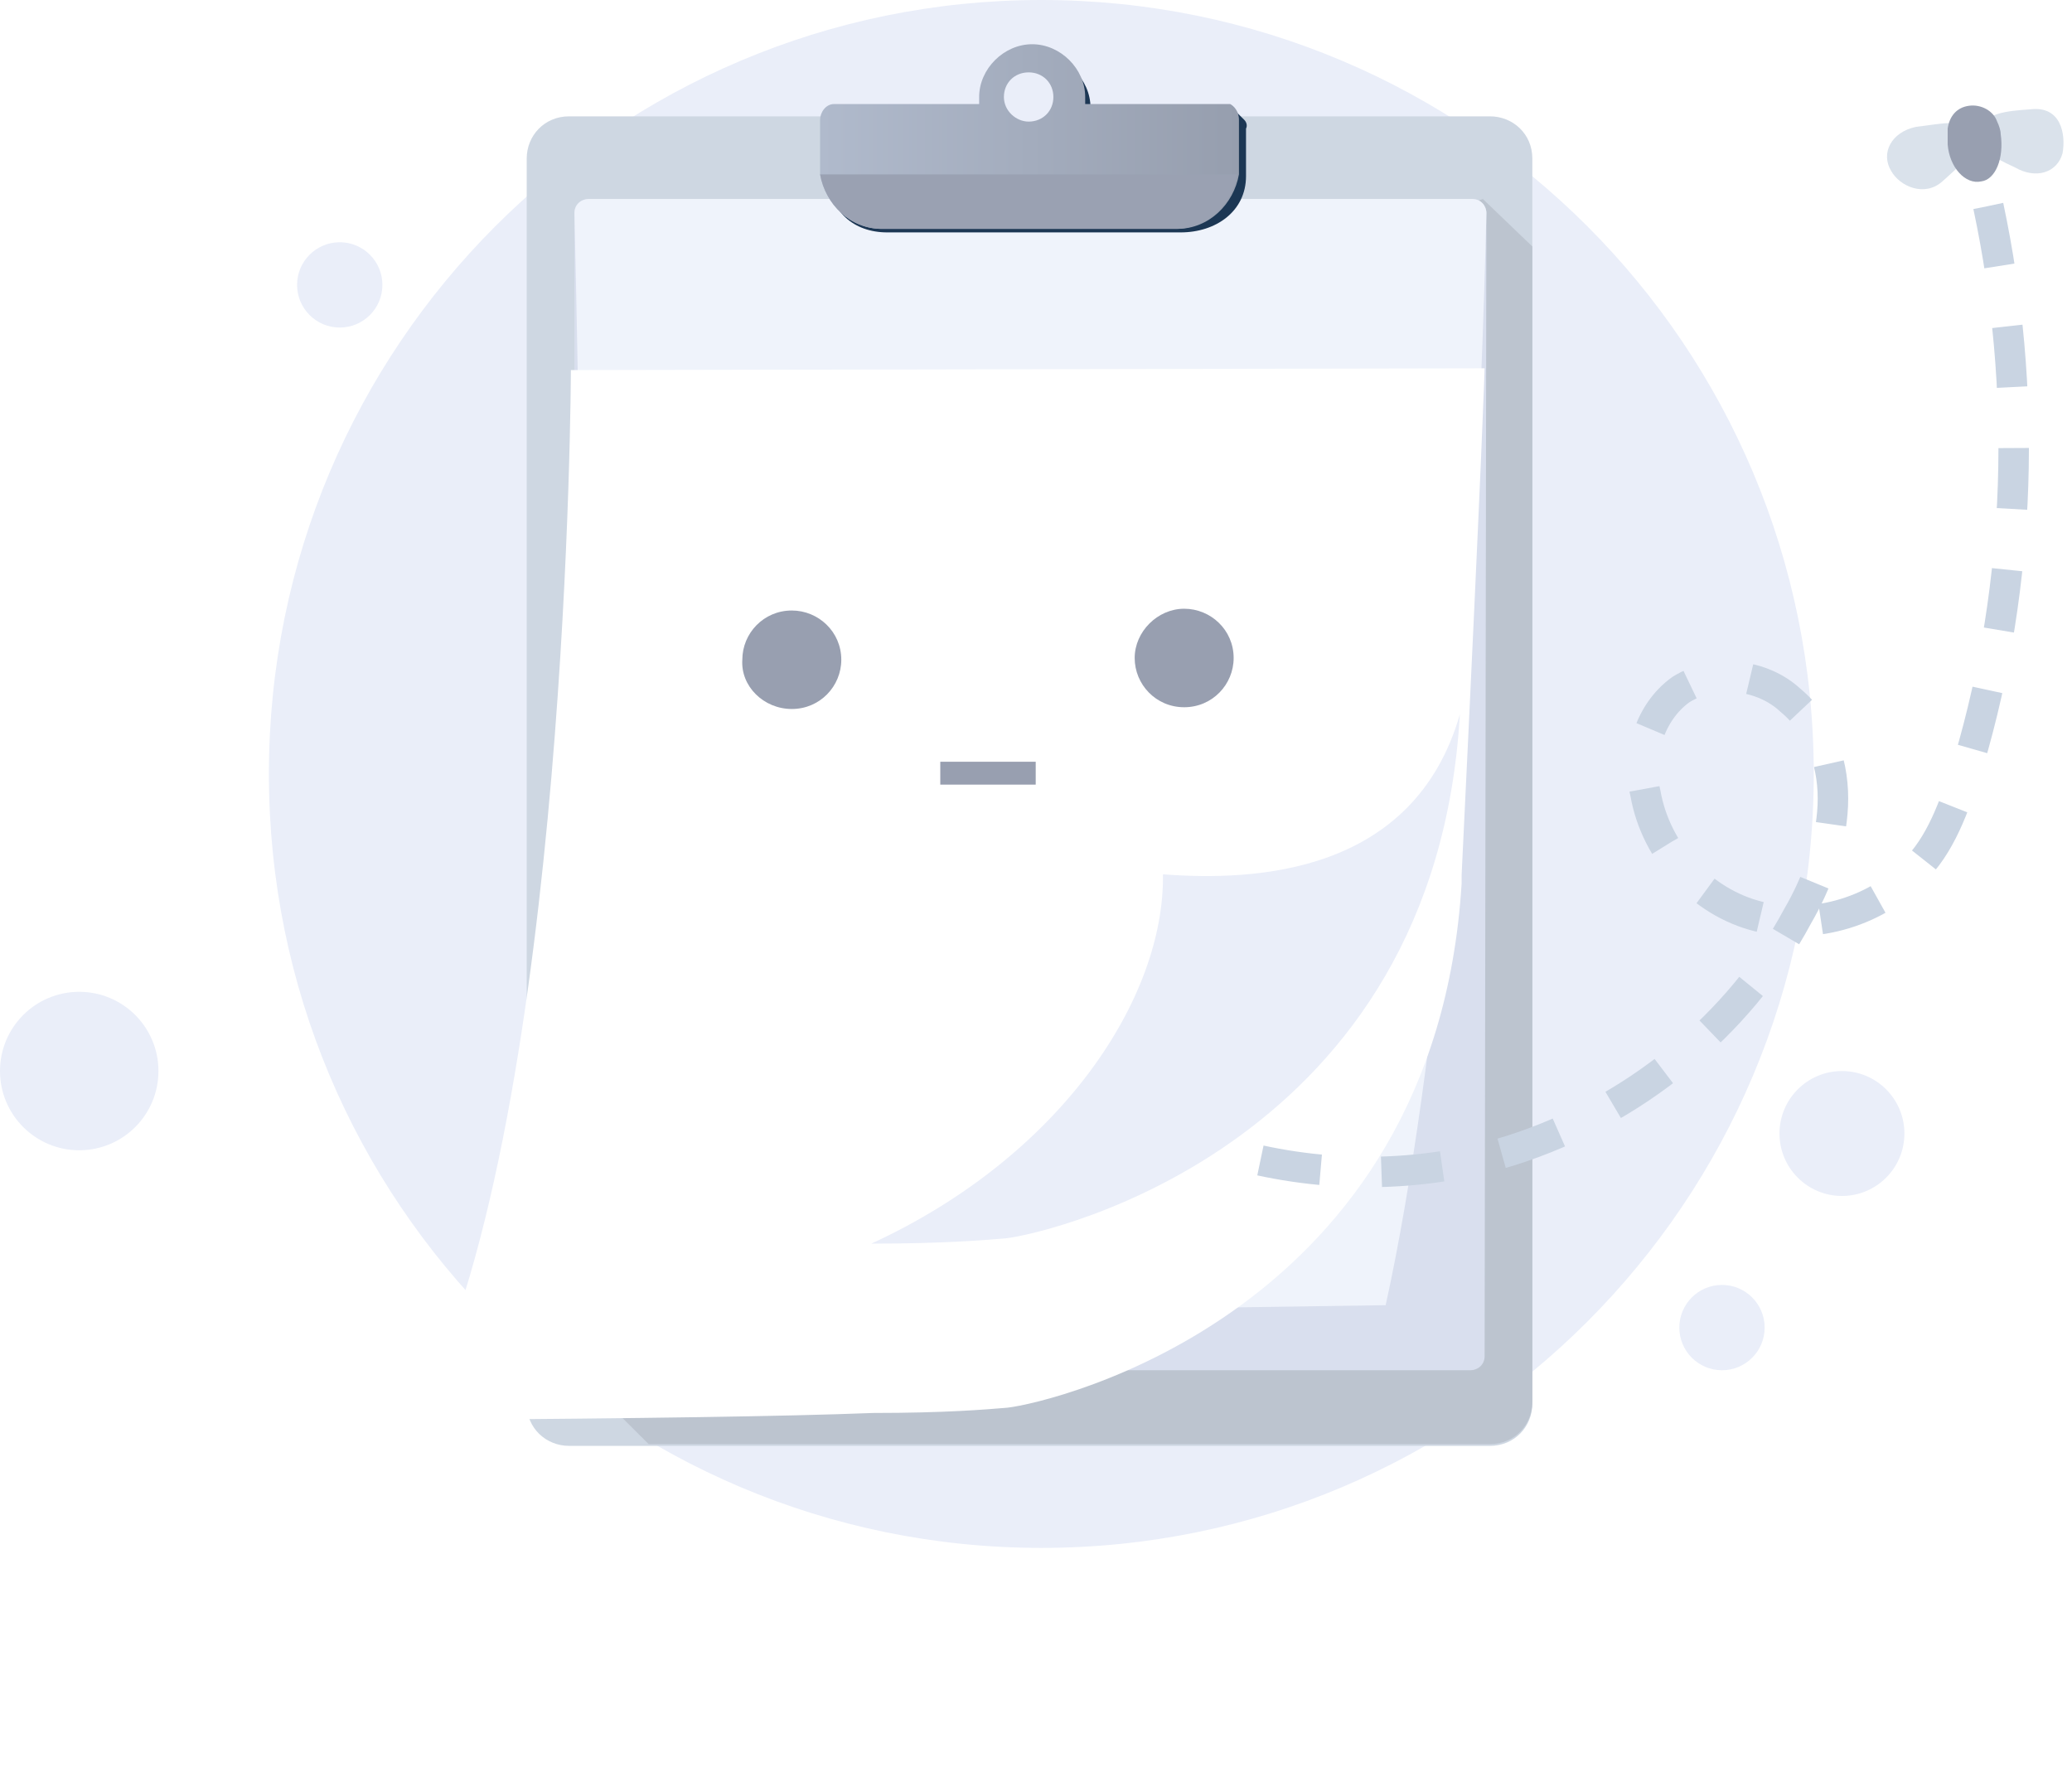 <svg width="136" height="116" viewBox="0 0 136 116" fill="none" xmlns="http://www.w3.org/2000/svg">
<path d="M120.9 78.5C123.164 78.5 125 76.664 125 74.4C125 72.135 123.164 70.3 120.9 70.3C118.636 70.3 116.8 72.135 116.8 74.4C116.8 76.664 118.636 78.5 120.9 78.5Z" fill="#EAEEF9"/>
<path d="M113.026 89.939C114.573 89.939 115.826 88.686 115.826 87.139C115.826 85.593 114.573 84.339 113.026 84.339C111.48 84.339 110.226 85.593 110.226 87.139C110.226 88.686 111.48 89.939 113.026 89.939Z" fill="#EAEEF9"/>
<path d="M22.3 21.5C23.846 21.5 25.1 20.246 25.1 18.7C25.1 17.154 23.846 15.9 22.3 15.9C20.754 15.9 19.5 17.154 19.5 18.7C19.5 20.246 20.754 21.5 22.3 21.5Z" fill="#EAEEF9"/>
<path d="M5.2 75.5C8.072 75.5 10.4 73.172 10.4 70.3C10.4 67.428 8.072 65.1 5.2 65.1C2.328 65.1 0 67.428 0 70.3C0 73.172 2.328 75.5 5.2 75.5Z" fill="#EAEEF9"/>
<path d="M68.35 101.6C96.35 101.6 119.05 78.9 119.05 50.8C119.05 22.7 96.35 0 68.35 0C40.35 0 17.65 22.7 17.65 50.8C17.65 78.9 40.35 101.6 68.35 101.6Z" fill="#EAEEF9"/>
<path d="M97.794 7.636C99.302 7.636 100.578 8.79 100.578 10.406V92.133C100.578 93.633 99.418 94.903 97.794 94.903H37.356C35.848 94.903 34.572 93.749 34.572 92.133V10.406C34.572 8.905 35.732 7.636 37.356 7.636H97.794Z" fill="#CED7E2"/>
<path d="M100.578 16.178V92.017C100.578 93.518 99.418 94.787 97.794 94.787H42.576L37.704 89.939L92.574 14.793L97.33 13.061L100.578 16.178Z" fill="#BCC4CF"/>
<path d="M97.562 13.985C97.562 13.523 97.214 13.061 96.634 13.061H38.632C38.168 13.061 37.704 13.407 37.704 13.985V89.016C37.704 89.478 38.052 89.939 38.632 89.939H96.518C96.982 89.939 97.446 89.593 97.446 89.016L97.562 13.985Z" fill="#D9DFEE"/>
<path d="M97.562 13.985C97.562 13.523 97.214 13.061 96.634 13.061H38.632C38.168 13.061 37.704 13.407 37.704 13.985C38.4 43.882 38.632 77.704 35.383 86.476L90.95 85.668C94.314 70.431 96.866 43.074 97.562 13.985Z" fill="#EFF3FB"/>
<g filter="url(#filter0_d_2444_653902)">
<path d="M97.445 13.176C97.445 13.176 97.329 17.678 95.937 46.421C95.937 46.652 95.937 46.767 95.937 46.998C94.197 75.164 69.14 81.051 66.124 81.397C64.732 81.513 62.064 81.743 57.308 81.743C51.392 81.974 42.343 82.09 28.191 82.205C27.727 82.205 27.379 81.743 27.611 81.282C37.355 61.773 37.471 13.292 37.471 13.292L97.445 13.176Z" fill="white"/>
</g>
<path d="M95.822 46.883C94.198 75.048 69.025 80.936 66.009 81.282C64.617 81.397 61.949 81.628 57.192 81.628C69.721 75.856 76.449 65.468 76.333 57.387C82.365 57.849 92.806 57.387 95.822 46.883Z" fill="#EAEEF9"/>
<path d="M81.669 7.866C81.669 7.751 81.669 7.751 81.669 7.866L81.089 7.289C81.089 7.289 80.741 7.404 80.625 7.635H71.577C71.577 7.404 71.577 7.289 71.577 7.058C71.577 5.211 69.953 3.595 68.097 3.595C66.241 3.595 64.617 5.211 64.617 7.058C64.617 7.289 64.617 7.404 64.733 7.52H55.336C54.872 7.52 54.408 7.866 54.408 8.559V11.56C54.408 13.869 56.032 15.254 58.236 15.254H77.493C79.813 15.254 81.785 13.869 81.785 11.56V8.443C81.901 8.213 81.785 7.982 81.669 7.866Z" fill="#1C3754"/>
<path d="M81.321 7.866V10.868C81.321 11.099 81.321 11.214 81.321 11.445C80.973 13.407 79.349 15.023 77.261 15.023H57.888C55.8 15.023 54.176 13.407 53.828 11.445C53.828 11.214 53.828 11.099 53.828 10.868V7.866C53.828 7.405 54.176 6.828 54.756 6.828H64.269C64.269 6.597 64.269 6.481 64.269 6.366C64.269 4.519 65.893 2.903 67.749 2.903C69.605 2.903 71.229 4.519 71.229 6.366C71.229 6.597 71.229 6.712 71.229 6.828H80.741C80.973 6.943 81.321 7.289 81.321 7.866Z" fill="url(#paint0_linear_2444_653902)"/>
<path d="M67.517 7.982C68.445 7.982 69.141 7.289 69.141 6.366C69.141 5.442 68.445 4.75 67.517 4.75C66.589 4.75 65.893 5.442 65.893 6.366C65.893 7.289 66.705 7.982 67.517 7.982Z" fill="#EAEEF9"/>
<path d="M81.205 11.445C80.857 13.407 79.233 15.023 77.145 15.023H57.888C55.8 15.023 54.176 13.407 53.828 11.445H81.205Z" fill="#9AA1B2"/>
<path d="M51.972 46.536C53.828 46.536 55.22 45.036 55.22 43.304C55.22 41.458 53.712 40.072 51.972 40.072C50.116 40.072 48.724 41.573 48.724 43.304C48.608 45.036 50.116 46.536 51.972 46.536Z" fill="#989FB0"/>
<path d="M77.725 46.421C79.581 46.421 80.973 44.92 80.973 43.189C80.973 41.342 79.465 39.956 77.725 39.956C75.985 39.956 74.477 41.457 74.477 43.189C74.477 44.92 75.869 46.421 77.725 46.421Z" fill="#989FB0"/>
<path d="M67.981 49.999H61.717V51.5H67.981V49.999Z" fill="#989FB0"/>
<path d="M130.507 13.523C133.059 25.527 132.711 38.225 129.231 49.999C128.419 52.423 127.607 55.078 125.867 56.925C123.431 59.811 119.023 61.081 115.426 60.157C111.714 59.234 108.698 56.002 108.002 52.077C107.422 49.653 108.234 46.767 110.322 45.267C112.526 43.881 115.658 44.228 117.514 45.959C119.603 47.691 120.415 50.346 120.299 52.885C120.183 55.425 119.255 57.964 117.979 60.157C114.15 67.314 107.19 72.97 99.186 75.51C93.27 77.357 86.889 77.357 80.973 75.741" stroke="#C9D4E2" stroke-width="2" stroke-miterlimit="10" stroke-dasharray="4 4"/>
<path d="M135.379 10.06C135.031 11.33 133.639 11.791 132.247 10.983C130.739 10.291 129.695 9.714 129.927 8.559C130.275 7.405 131.667 7.289 133.291 7.174C135.263 6.943 135.611 8.79 135.379 10.06Z" fill="#DAE2EB"/>
<path d="M124.127 11.214C124.707 12.253 126.331 12.946 127.491 11.907C128.767 10.752 129.811 9.944 129.231 8.79C128.651 7.751 127.723 8.097 125.751 8.328C124.127 8.675 123.431 10.06 124.127 11.214Z" fill="#DAE2EB"/>
<path d="M129.231 6.943C130.043 6.828 130.855 7.289 131.087 7.982C131.203 8.213 131.319 8.559 131.319 8.79C131.551 10.406 130.971 11.791 130.043 11.907C128.999 12.137 127.955 10.983 127.839 9.482C127.839 9.021 127.839 8.79 127.839 8.444C127.955 7.636 128.419 7.058 129.231 6.943C129.347 6.943 129.231 6.943 129.231 6.943Z" fill="#989FB0"/>
<defs>
<filter id="filter0_d_2444_653902" x="5.537" y="2.176" width="113.908" height="113.029" filterUnits="userSpaceOnUse" color-interpolation-filters="sRGB">
<feFlood flood-opacity="0" result="BackgroundImageFix"/>
<feColorMatrix in="SourceAlpha" type="matrix" values="0 0 0 0 0 0 0 0 0 0 0 0 0 0 0 0 0 0 127 0" result="hardAlpha"/>
<feOffset dy="11"/>
<feGaussianBlur stdDeviation="11"/>
<feColorMatrix type="matrix" values="0 0 0 0 0.398 0 0 0 0 0.477 0 0 0 0 0.575 0 0 0 0.27 0"/>
<feBlend mode="normal" in2="BackgroundImageFix" result="effect1_dropShadow_2444_653902"/>
<feBlend mode="normal" in="SourceGraphic" in2="effect1_dropShadow_2444_653902" result="shape"/>
</filter>
<linearGradient id="paint0_linear_2444_653902" x1="53.861" y1="8.965" x2="81.348" y2="8.965" gradientUnits="userSpaceOnUse">
<stop stop-color="#B0BACC"/>
<stop offset="1" stop-color="#969EAE"/>
</linearGradient>
</defs>
</svg>
